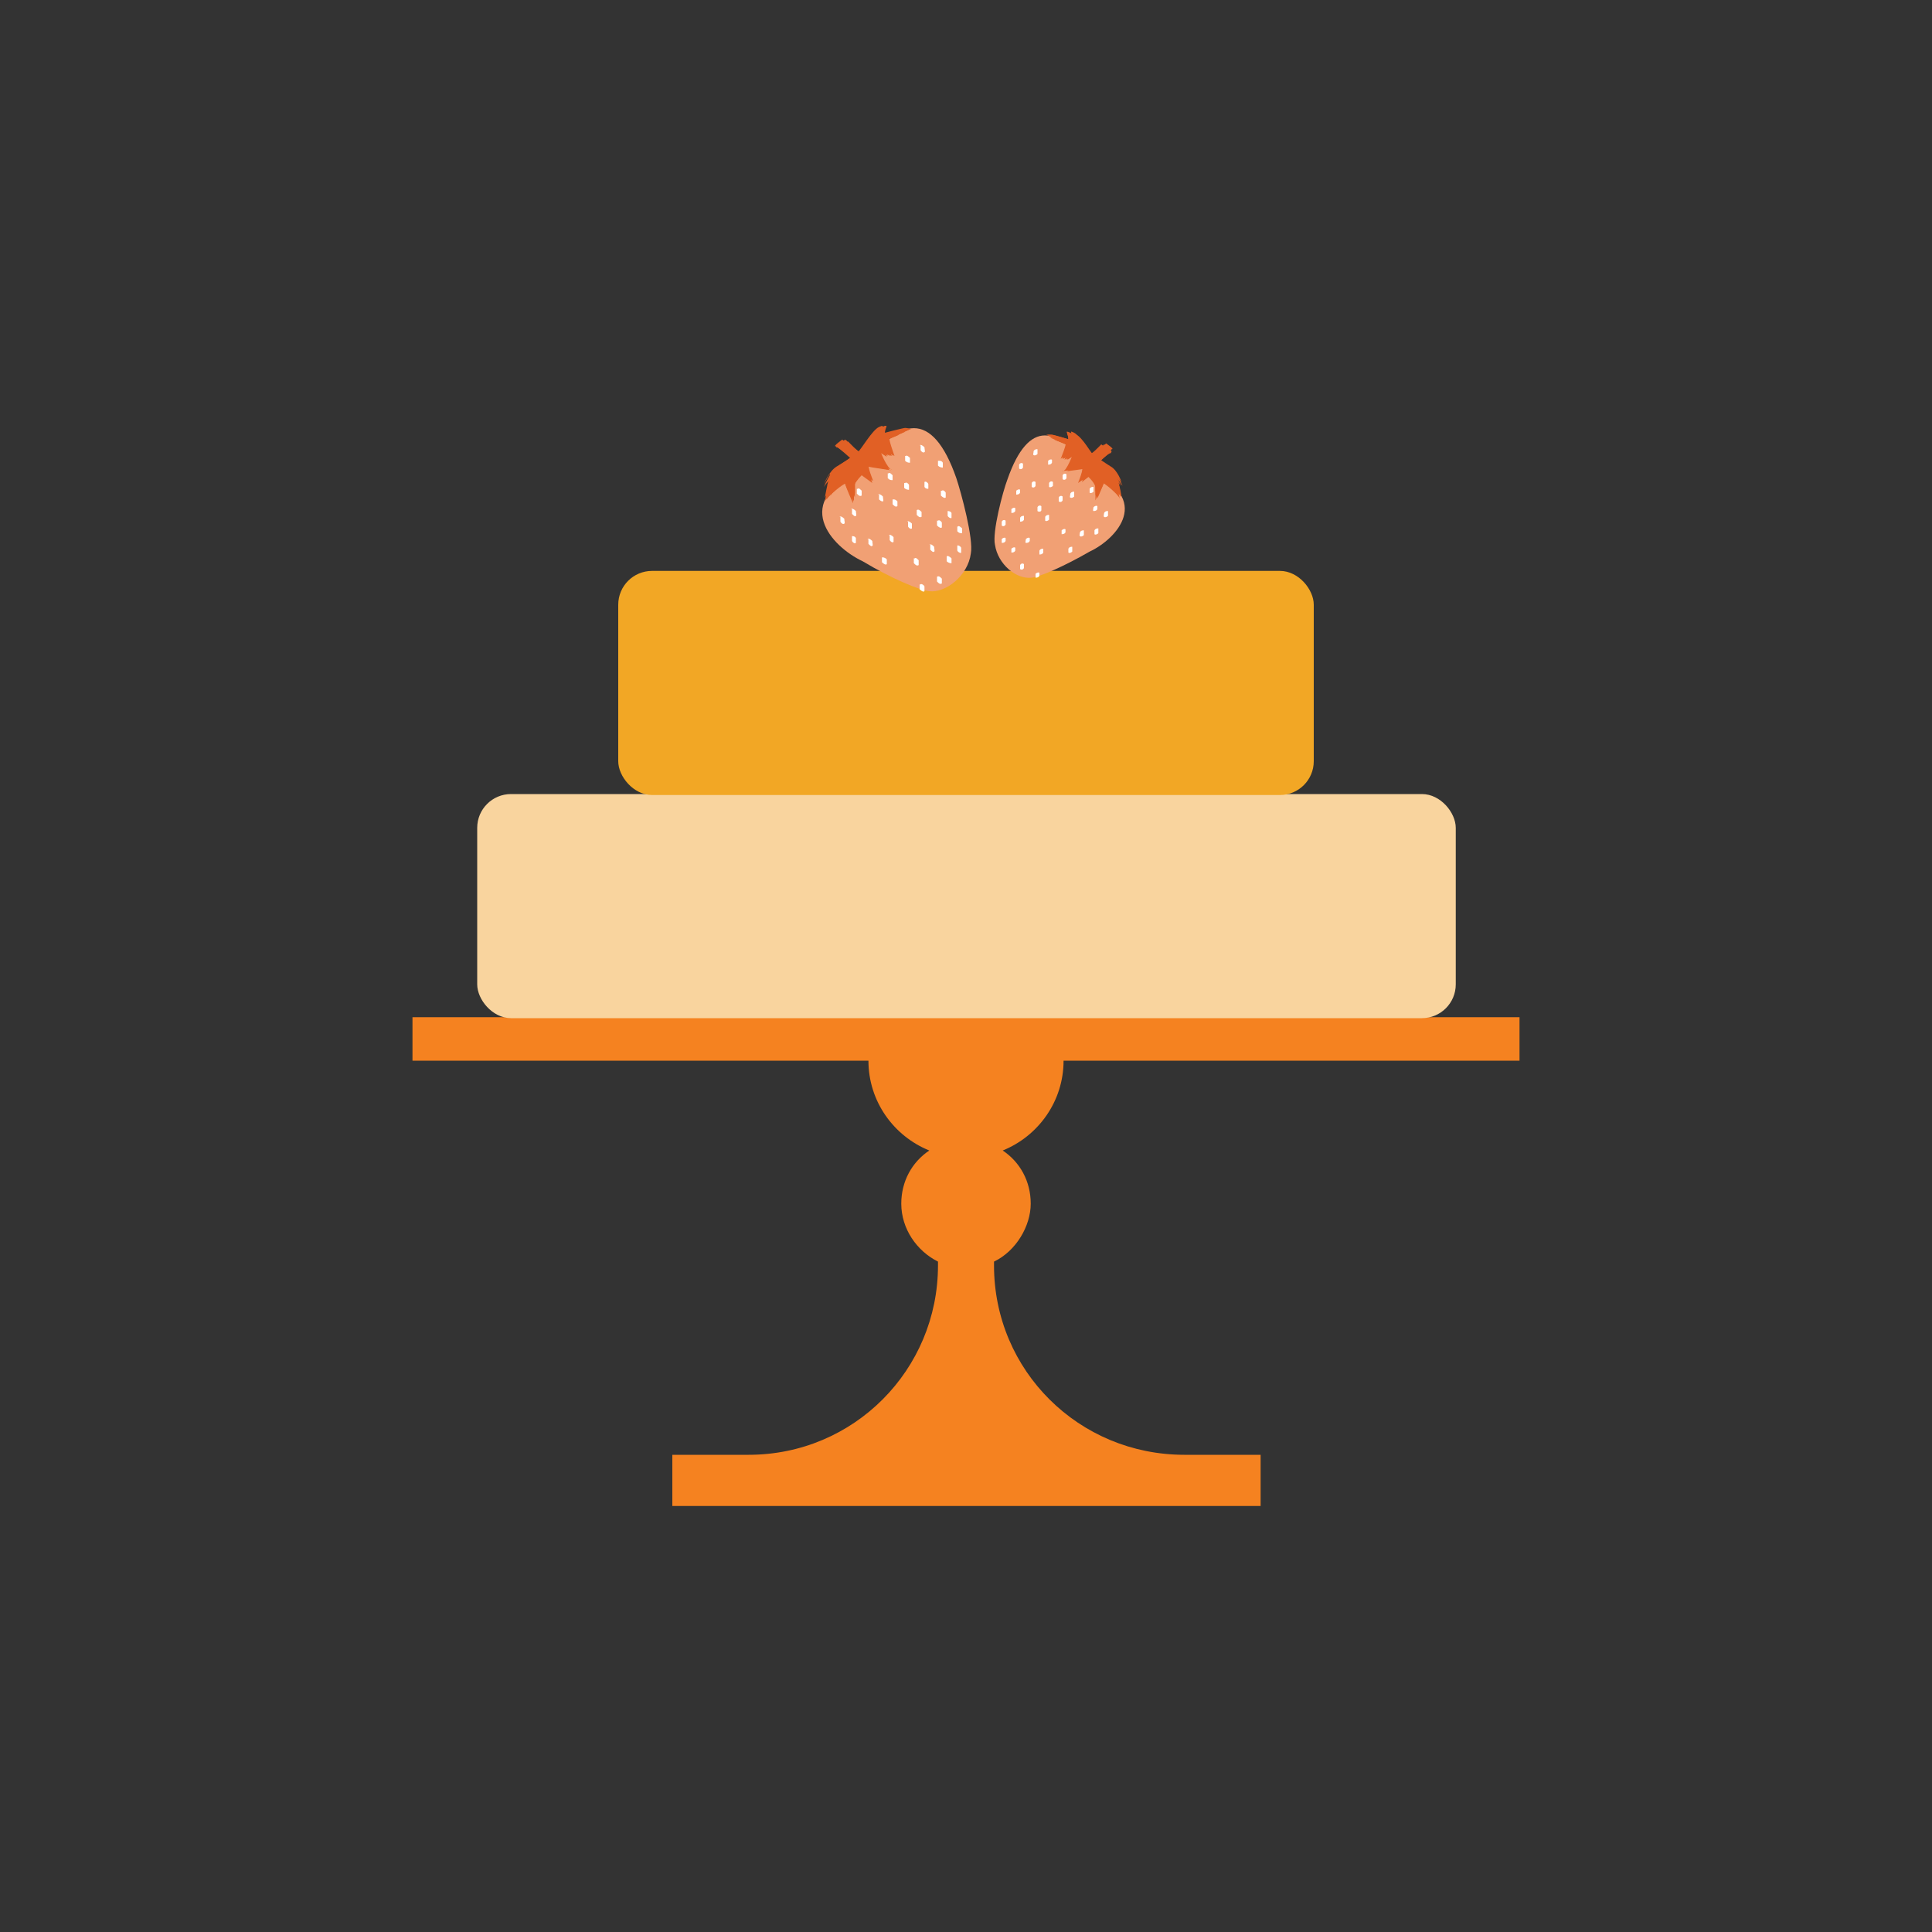 <?xml version="1.0" encoding="UTF-8"?>
<svg id="Layer_1" data-name="Layer 1" xmlns="http://www.w3.org/2000/svg" viewBox="0 0 20 20">
  <rect x="0" y="0" width="20" height="20" fill="#333333" stroke="none"/>
  <defs>
    <style>
      .cls-1 {
        fill: #f58220;
      }

      .cls-2 {
        fill: #f9d49e;
      }

      .cls-3 {
        fill: #f2a725;
      }

      .cls-4 {
        fill: #f1a074;
      }

      .cls-5 {
        fill: #fff;
      }

      .cls-6 {
        fill: #e16025;
      }
    </style>
  </defs>
  <path class="cls-1" d="M8.99,10.98h-4.72v-.45h11.46v.45h-4.72c0,.42-.26.78-.63.93.18.12.29.32.29.55s-.15.49-.38.6c0,.01,0,.03,0,.04,0,1.09.88,1.96,1.97,1.96h.79v.53h-6.09v-.53h.79c1.09,0,1.96-.88,1.96-1.96,0-.01,0-.03,0-.04-.22-.11-.38-.34-.38-.6,0-.23.11-.43.29-.55-.37-.15-.63-.51-.63-.93Z"/>
  <rect class="cls-2" x="4.94" y="8.22" width="10.13" height="2.32" rx=".35" ry=".35"/>
  <rect class="cls-3" x="6.4" y="5.91" width="7.2" height="2.32" rx=".35" ry=".35"/>
  <g>
    <path class="cls-4" d="M8.94,4.86c.36-.54.71-.63.96.09.05.15.18.63.15.78-.03.23-.26.41-.43.39-.1-.01-.39-.13-.69-.31-.32-.15-.76-.62.01-.96Z"/>
    <g>
      <path class="cls-6" d="M9.16,4.48s.19-.05.21-.05.06.01.06.01c0,0-.2.09-.23.09-.03,0,.05.19.05.19,0,0-.14-.1-.15-.08,0,.02.08.23.12.23s-.21-.03-.23-.04c-.02,0,.04.17.04.17l-.11-.08s-.1.1-.09.15c0,.05,0,.14,0,.14,0,0-.08-.18-.08-.2s-.2.14-.21.18c-.01.04.03-.18.06-.24.03-.06-.07.09-.07.09,0,0,.05-.14.14-.19.09-.05.15-.1.15-.1,0,0-.12-.12-.16-.12-.03,0,.07-.07.07-.07,0,0,.14.15.17.14.03-.01.15-.24.23-.28.08-.03.02,0,.02.07Z"/>
      <path class="cls-6" d="M9.16,4.49s.19-.05.21-.05.06,0,.06,0c0,0-.2.09-.22.09s.05.19.05.19c0,0-.14-.1-.15-.08s.08.22.12.22-.2-.03-.23-.04.04.16.04.16l-.11-.08s-.1.09-.09.15c0,.05,0,.14,0,.14,0,0-.08-.18-.08-.2s-.19.14-.2.18c-.01.04.03-.17.06-.23s-.06.09-.06.09c0,0,.05-.14.13-.19.09-.05.14-.1.14-.1,0,0-.12-.12-.15-.12-.03,0,.07-.07.07-.07,0,0,.14.15.17.14s.15-.24.22-.27c.07-.03.02,0,.02.07Z"/>
      <path class="cls-6" d="M9.15,4.5s.18-.05.2-.05.05,0,.05,0c0,0-.19.09-.22.09s.05.18.05.18c0,0-.14-.09-.15-.08s.08.22.12.22-.2-.03-.22-.04.04.16.04.16l-.11-.08s-.09.09-.09.14c0,.05,0,.13,0,.13,0,0-.08-.17-.08-.19s-.19.13-.2.17c-.01.04.03-.17.05-.23s-.06.09-.06.09c0,0,.05-.13.13-.18.09-.05.14-.09.14-.09,0,0-.12-.11-.15-.12-.03,0,.07-.07.07-.07,0,0,.13.15.16.13s.15-.23.22-.26c.07-.03.02,0,.02.07Z"/>
      <path class="cls-6" d="M9.14,4.5s.18-.05.2-.05.05,0,.05,0c0,0-.19.08-.21.09s.05.18.05.18c0,0-.13-.09-.14-.07s.07.21.11.21-.19-.03-.22-.04.04.16.04.16l-.11-.08s-.09.09-.08.14c0,.05,0,.13,0,.13,0,0-.08-.17-.08-.19s-.18.13-.19.17c-.01.04.03-.17.05-.22s-.06.08-.06.08c0,0,.04-.13.13-.18.08-.05.14-.09.14-.09,0,0-.11-.11-.15-.11-.03,0,.07-.07.07-.07,0,0,.13.14.16.13s.14-.23.21-.26c.07-.03.02,0,.02.07Z"/>
      <path class="cls-6" d="M9.13,4.51s.17-.05.19-.05.05,0,.05,0c0,0-.18.08-.21.09s.05.17.05.17c0,0-.13-.09-.14-.07s.07.21.11.21-.19-.03-.21-.04.04.15.04.15l-.1-.08s-.09.09-.08.13c0,.05,0,.12,0,.12,0,0-.07-.17-.07-.18s-.18.13-.19.17c-.01.04.03-.16.05-.21.03-.05-.06.08-.06.08,0,0,.04-.13.12-.17.08-.05.13-.09.13-.09,0,0-.11-.11-.14-.11s.06-.07.06-.07c0,0,.12.14.15.13.03-.01.14-.22.21-.25.07-.03.02,0,.02.07Z"/>
      <path class="cls-6" d="M9.13,4.52s.17-.05.19-.05.05,0,.05,0c0,0-.18.08-.2.08s.05.17.05.17c0,0-.13-.09-.13-.07s.07.2.11.2-.18-.03-.21-.03.04.15.04.15l-.1-.07s-.09.08-.08.13c0,.05,0,.12,0,.12,0,0-.07-.16-.07-.18s-.17.12-.18.16c-.01.04.03-.16.05-.21.03-.05-.06.08-.06.08,0,0,.04-.12.12-.17.08-.05.13-.09.13-.09,0,0-.11-.1-.14-.11s.06-.07.06-.07c0,0,.12.13.15.12.03-.01.13-.21.2-.24.07-.03.02,0,.02.07Z"/>
      <path class="cls-6" d="M9.12,4.52s.16-.05.18-.05.05,0,.05,0c0,0-.17.08-.2.08s.04.16.04.16c0,0-.12-.08-.13-.07s.07.19.11.19-.18-.03-.2-.03c-.02,0,.04.14.04.14l-.1-.07s-.08.08-.08.13c0,.05,0,.12,0,.12,0,0-.07-.16-.07-.17s-.17.12-.18.16c-.01.04.02-.15.05-.2.02-.05-.06.08-.06.08,0,0,.04-.12.12-.16.08-.05.13-.08.13-.08,0,0-.11-.1-.13-.11s.06-.06.06-.06c0,0,.12.13.15.12.03-.01.13-.21.2-.24.07-.03.02,0,.02.06Z"/>
      <path class="cls-6" d="M9.11,4.53s.16-.05.18-.05.05,0,.05,0c0,0-.17.07-.19.08s.04.16.04.16c0,0-.12-.08-.13-.07s.07.19.1.19-.17-.02-.19-.03c-.02,0,.04.14.04.14l-.09-.07s-.08.08-.07.12c0,.05,0,.11,0,.11,0,0-.07-.15-.07-.17s-.16.12-.17.15.02-.15.05-.2c.02-.05-.06.07-.06.07,0,0,.04-.12.11-.16.08-.05.12-.08.12-.08,0,0-.1-.1-.13-.1s.06-.06.06-.06c0,0,.11.13.14.12.03-.01.13-.2.19-.23.06-.03.02,0,.02.06Z"/>
      <path class="cls-6" d="M9.1,4.53s.15-.04.17-.04.05,0,.05,0c0,0-.16.07-.18.08s.04.16.04.16c0,0-.11-.08-.12-.06s.06.18.1.18-.17-.02-.19-.03c-.02,0,.03.14.03.14l-.09-.07s-.08.08-.07.12c0,.04,0,.11,0,.11,0,0-.06-.15-.06-.16s-.16.11-.17.15.02-.14.05-.19c.02-.05-.05.07-.05.07,0,0,.04-.11.11-.16.07-.04.12-.08.12-.08,0,0-.1-.1-.13-.1s.06-.06.06-.06c0,0,.11.12.14.11.03-.01.12-.2.18-.22.06-.03.02,0,.02.06Z"/>
      <path class="cls-6" d="M9.1,4.54s.15-.04.17-.04.04,0,.04,0c0,0-.16.07-.18.07-.02,0,.04.15.04.15,0,0-.11-.08-.12-.06,0,.02.06.18.1.18s-.16-.02-.18-.03c-.02,0,.03.13.03.13l-.09-.07s-.08.07-.07.12c0,.04,0,.11,0,.11,0,0-.06-.14-.06-.16s-.15.11-.16.14c-.01.03.02-.14.04-.19.02-.05-.05.07-.05.07,0,0,.04-.11.11-.15.07-.04.12-.08.12-.08,0,0-.1-.09-.12-.1-.03,0,.06-.06.06-.06,0,0,.11.12.13.11.03-.01.12-.19.18-.22.06-.03.02,0,.02.06Z"/>
    </g>
    <g>
      <path class="cls-5" d="M9.53,4.61s0,.03,0,.05c.01.02.03.03.04.02.01,0,0-.03,0-.05-.02-.02-.04-.03-.05-.02Z"/>
      <path class="cls-5" d="M9.37,4.72s0,.03,0,.05c.02.02.04.02.05.02,0,0,0-.03,0-.05-.02-.02-.04-.03-.04-.02Z"/>
      <path class="cls-5" d="M9.36,5s0,.03,0,.05c.02.02.04.02.05.02,0,0,0-.03,0-.05-.01-.02-.03-.03-.04-.02Z"/>
      <path class="cls-5" d="M9.19,4.9s0,.03,0,.05c.02.02.03.02.05.02,0,0,0-.03,0-.05-.02-.02-.03-.03-.04-.02Z"/>
      <path class="cls-5" d="M9.1,5.12s0,.03,0,.05c.02.02.03.02.04.02.01,0,0-.03,0-.05-.02-.02-.04-.03-.05-.02Z"/>
      <path class="cls-5" d="M8.87,5.06s0,.03,0,.05c.02.02.03.03.05.02,0,0,0-.03,0-.05-.02-.02-.03-.03-.04-.02Z"/>
      <path class="cls-5" d="M8.82,5.27s0,.03,0,.05c.02.02.03.03.04.02.01,0,0-.03,0-.05-.02-.02-.04-.03-.05-.02Z"/>
      <path class="cls-5" d="M8.7,5.35s0,.03,0,.05c.01.02.03.03.04.02.01,0,0-.03,0-.05-.02-.02-.04-.03-.05-.02Z"/>
      <path class="cls-5" d="M8.82,5.55s0,.03,0,.05c.01.02.03.03.04.02,0,0,0-.03,0-.05-.01-.02-.03-.02-.04-.02Z"/>
      <path class="cls-5" d="M8.99,5.58s0,.03,0,.05c.02.02.03.03.04.02.01,0,0-.03,0-.05-.02-.02-.04-.03-.05-.02Z"/>
      <path class="cls-5" d="M9.13,5.77s0,.03,0,.05c.02.02.04.03.05.02,0,0,0-.03,0-.05-.02-.02-.04-.02-.04-.02Z"/>
      <path class="cls-5" d="M9.21,5.54s0,.03,0,.05c.01.02.03.03.04.02,0,0,0-.03,0-.05-.02-.02-.04-.03-.05-.02Z"/>
      <path class="cls-5" d="M9.4,5.4s0,.03,0,.05c.01.02.03.03.04.02,0,0,0-.03,0-.05-.02-.02-.04-.03-.05-.02Z"/>
      <path class="cls-5" d="M9.24,5.17s0,.03,0,.05c.02.02.03.03.05.02,0,0,0-.03,0-.05-.02-.02-.03-.02-.04-.02Z"/>
      <path class="cls-5" d="M9.49,5.28s0,.03,0,.05c.02.02.03.03.05.02,0,0,0-.03,0-.05-.02-.02-.03-.03-.05-.02Z"/>
      <path class="cls-5" d="M9.57,4.99s0,.03,0,.05c.01.02.03.02.04.02,0,0,0-.03,0-.05-.01-.02-.03-.03-.04-.02Z"/>
      <path class="cls-5" d="M9.74,5.08s0,.03,0,.05c.02.02.04.03.05.02,0,0,0-.03,0-.05-.01-.02-.03-.03-.04-.02Z"/>
      <path class="cls-5" d="M9.81,5.29s0,.03,0,.05c.01.02.04.03.04.02,0,0,0-.03,0-.05-.01-.02-.04-.02-.04-.02Z"/>
      <path class="cls-5" d="M9.7,5.39s0,.03,0,.05c.02.02.04.03.05.02,0,0,0-.03,0-.05-.01-.02-.03-.03-.04-.02Z"/>
      <path class="cls-5" d="M9.63,5.64s0,.03,0,.05c.02.02.03.03.04.02.01,0,0-.03,0-.05-.02-.02-.03-.03-.05-.02Z"/>
      <path class="cls-5" d="M9.46,5.78s0,.03,0,.05c.02.02.03.03.05.02,0,0,0-.03,0-.05-.02-.02-.03-.03-.04-.02Z"/>
      <path class="cls-5" d="M9.52,6.05s0,.03,0,.05c.02.02.04.03.05.02,0,0,0-.03,0-.05-.01-.02-.04-.03-.04-.02Z"/>
      <path class="cls-5" d="M9.7,5.97s0,.03,0,.05c.02.02.03.03.05.02,0,0,0-.03,0-.05-.02-.02-.03-.03-.05-.02Z"/>
      <path class="cls-5" d="M9.8,5.76s0,.03,0,.05c.02.02.04.02.05.02,0,0,0-.03,0-.05-.02-.02-.04-.03-.05-.02Z"/>
      <path class="cls-5" d="M9.91,5.65s0,.03,0,.05c.01.02.04.03.04.02,0,0,0-.03,0-.05-.01-.02-.04-.03-.04-.02Z"/>
      <path class="cls-5" d="M9.91,5.45s0,.03,0,.05c.02.02.03.02.05.02,0,0,0-.03,0-.05-.02-.02-.04-.03-.04-.02Z"/>
      <path class="cls-5" d="M9.71,4.77s0,.03,0,.05c.02.02.04.02.05.02,0,0,0-.03,0-.05-.01-.02-.03-.02-.04-.02Z"/>
    </g>
  </g>
  <g>
    <path class="cls-4" d="M11.27,4.88c-.31-.47-.62-.55-.84.08-.05.13-.16.55-.13.68.03.2.22.36.38.34.09-.01.34-.12.6-.27.28-.13.66-.55-.01-.83Z"/>
    <g>
      <path class="cls-6" d="M11.07,4.55s-.17-.05-.19-.05-.05,0-.05,0c0,0,.18.08.2.08.02,0-.05.17-.05.17,0,0,.13-.09.13-.07,0,.02-.07.2-.11.2s.18-.03.2-.03c.02,0-.04.15-.04.15l.1-.07s.09.08.08.13c0,.05,0,.12,0,.12,0,0,.07-.16.07-.18s.17.12.18.16c.01.04-.03-.16-.05-.21-.03-.05.06.08.06.08,0,0-.04-.12-.12-.17-.08-.05-.13-.09-.13-.09,0,0,.11-.1.14-.11.03,0-.06-.06-.06-.06,0,0-.12.13-.15.12-.03-.01-.13-.21-.2-.24-.07-.03-.02,0-.02.07Z"/>
      <path class="cls-6" d="M11.07,4.55s-.16-.05-.18-.05-.05,0-.05,0c0,0,.17.08.2.08.02,0-.04.17-.04.17,0,0,.12-.08.13-.07,0,.02-.07.19-.11.19s.18-.03.2-.03-.04.14-.04.14l.1-.07s.08.08.08.13c0,.05,0,.12,0,.12,0,0,.07-.16.07-.17s.17.12.18.16c.01.04-.02-.15-.05-.2s.06.08.06.08c0,0-.04-.12-.12-.16-.08-.05-.13-.08-.13-.08,0,0,.11-.1.13-.11.03,0-.06-.06-.06-.06,0,0-.12.13-.15.12-.03-.01-.13-.21-.2-.24-.07-.03-.02,0-.02.06Z"/>
      <path class="cls-6" d="M11.08,4.56s-.16-.05-.18-.05-.05,0-.05,0c0,0,.17.07.19.08.02,0-.04.16-.04.16,0,0,.12-.08.13-.07,0,.02-.07.19-.1.19s.17-.02.19-.03-.04.14-.04.14l.1-.07s.08.08.08.12c0,.05,0,.11,0,.11,0,0,.07-.15.07-.17s.16.12.17.15c.01.04-.02-.15-.05-.2s.06.07.06.07c0,0-.04-.12-.11-.16-.08-.05-.12-.08-.12-.08,0,0,.1-.1.13-.1.03,0-.06-.06-.06-.06,0,0-.12.13-.14.12-.03-.01-.13-.2-.19-.23-.06-.03-.02,0-.02.06Z"/>
      <path class="cls-6" d="M11.09,4.56s-.15-.04-.17-.04-.05,0-.05,0c0,0,.16.07.19.08.02,0-.04.16-.04.16,0,0,.12-.08.12-.06,0,.02-.07.18-.1.18s.17-.02.19-.03-.03.14-.03.14l.09-.07s.08.08.07.12c0,.04,0,.11,0,.11,0,0,.07-.15.07-.16s.16.11.17.15c.01.04-.02-.14-.05-.19s.05.07.05.07c0,0-.04-.11-.11-.16-.07-.04-.12-.08-.12-.08,0,0,.1-.1.13-.1.03,0-.06-.06-.06-.06,0,0-.11.12-.14.11s-.12-.2-.19-.23c-.06-.03-.02,0-.02.06Z"/>
      <path class="cls-6" d="M11.09,4.57s-.15-.04-.17-.04-.05,0-.05,0c0,0,.16.07.18.07.02,0-.04.15-.04.15,0,0,.11-.08.12-.06,0,.02-.06.18-.1.18s.17-.02.18-.03-.03.13-.03.13l.09-.07s.08.08.07.12c0,.04,0,.11,0,.11,0,0,.06-.14.06-.16s.15.11.17.14c.01.04-.02-.14-.05-.19s.05.07.05.07c0,0-.04-.11-.11-.15-.07-.04-.12-.08-.12-.08,0,0,.1-.09.12-.1.03,0-.06-.06-.06-.06,0,0-.11.12-.14.11s-.12-.19-.18-.22c-.06-.03-.02,0-.02.06Z"/>
      <path class="cls-6" d="M11.1,4.57s-.15-.04-.16-.04-.04,0-.04,0c0,0,.15.07.18.07.02,0-.04.15-.04.15,0,0,.11-.08.12-.06s-.06.17-.1.17.16-.02.18-.03c.02,0-.03.13-.03.13l.09-.06s.08.07.07.11c0,.04,0,.11,0,.11,0,0,.06-.14.06-.16s.15.11.16.14c.01.03-.02-.14-.04-.18s.05.07.05.07c0,0-.04-.11-.11-.15-.07-.04-.11-.08-.11-.08,0,0,.1-.09.12-.1.03,0-.05-.06-.05-.06,0,0-.11.12-.13.11s-.12-.19-.18-.21c-.06-.03-.02,0-.02.06Z"/>
      <path class="cls-6" d="M11.11,4.58s-.14-.04-.16-.04-.04,0-.04,0c0,0,.15.07.17.07s-.04.14-.04.14c0,0,.11-.07.11-.06s-.06.17-.09.17.16-.02.17-.03c.02,0-.03.13-.03.13l.09-.06s.07.07.07.11c0,.04,0,.1,0,.1,0,0,.06-.14.06-.15s.15.1.16.14c.01.03-.02-.13-.04-.18-.02-.04.05.07.05.07,0,0-.04-.1-.1-.14-.07-.04-.11-.07-.11-.07,0,0,.09-.09.12-.09.02,0-.05-.06-.05-.06,0,0-.1.11-.13.1s-.11-.18-.17-.21c-.06-.03-.02,0-.02.06Z"/>
      <path class="cls-6" d="M11.11,4.59s-.14-.04-.16-.04-.04,0-.04,0c0,0,.15.06.17.07s-.04.14-.04.14c0,0,.1-.07.11-.06s-.06.17-.09.17.15-.02.17-.03c.02,0-.03.12-.03.12l.08-.06s.07.07.07.11c0,.04,0,.1,0,.1,0,0,.06-.13.06-.15s.14.1.15.13-.02-.13-.04-.17c-.02-.04.05.06.05.06,0,0-.03-.1-.1-.14-.07-.04-.11-.07-.11-.07,0,0,.09-.09.11-.09.02,0-.05-.05-.05-.05,0,0-.1.11-.12.1s-.11-.18-.17-.2c-.06-.03-.02,0-.02.05Z"/>
      <path class="cls-6" d="M11.12,4.59s-.13-.04-.15-.04-.04,0-.04,0c0,0,.14.06.16.07s-.04.14-.04.14c0,0,.1-.07.11-.06s-.06.16-.09.16.15-.02.16-.03-.03.12-.03.12l.08-.06s.07.07.06.1c0,.04,0,.1,0,.1,0,0,.06-.13.06-.14s.14.1.15.13-.02-.13-.04-.17c-.02-.04.05.06.05.06,0,0-.03-.1-.1-.14-.06-.04-.1-.07-.1-.07,0,0,.09-.08.11-.09.02,0-.05-.05-.05-.05,0,0-.1.11-.12.1s-.11-.17-.16-.2c-.05-.02-.02,0-.02.05Z"/>
      <path class="cls-6" d="M11.13,4.6s-.13-.04-.15-.04-.04,0-.04,0c0,0,.14.06.16.06.02,0-.04.13-.04.13,0,0,.1-.07.1-.05,0,.01-.06.16-.08.16s.14-.02.16-.03c.02,0-.03.11-.03.11l.08-.06s.07.06.06.1c0,.04,0,.09,0,.09,0,0,.06-.12.06-.14s.13.09.14.12c0,.03-.02-.12-.04-.16-.02-.04.05.06.05.06,0,0-.03-.09-.09-.13-.06-.04-.1-.07-.1-.07,0,0,.08-.08.11-.08.02,0-.05-.05-.05-.05,0,0-.09.1-.12.09-.02-.01-.1-.17-.16-.19s-.02,0-.02.05Z"/>
    </g>
    <g>
      <path class="cls-5" d="M10.74,4.66s0,.03,0,.04c-.01.01-.03.02-.04.01-.01,0,0-.02,0-.04.01-.02.03-.02.04-.02Z"/>
      <path class="cls-5" d="M10.89,4.75s0,.02,0,.04c-.01.02-.03.02-.04.02,0,0,0-.03,0-.04.01-.01.03-.02.04-.01Z"/>
      <path class="cls-5" d="M10.9,4.99s0,.02,0,.04c-.01.01-.03.02-.04.01,0,0,0-.02,0-.04.01-.02.03-.02.04-.01Z"/>
      <path class="cls-5" d="M11.04,4.91s0,.02,0,.04c-.01.02-.03.02-.04.01,0,0,0-.02,0-.04.01-.02.03-.02.04-.01Z"/>
      <path class="cls-5" d="M11.12,5.1s0,.03,0,.04c-.01.01-.03.02-.04.01-.01,0,0-.02,0-.04.01-.02.03-.02.04-.02Z"/>
      <path class="cls-5" d="M11.32,5.05s0,.03,0,.04c-.01.01-.03.02-.04.01,0,0,0-.02,0-.04.01-.02.03-.02.04-.02Z"/>
      <path class="cls-5" d="M11.36,5.23s0,.02,0,.04c-.01.02-.03.02-.04.02-.01,0,0-.03,0-.04.01-.01.03-.02.04-.01Z"/>
      <path class="cls-5" d="M11.47,5.3s0,.03,0,.04c-.01.01-.03.02-.04.01-.01,0,0-.03,0-.04.01-.02.03-.02.04-.02Z"/>
      <path class="cls-5" d="M11.37,5.48s0,.03,0,.04c-.01.01-.03.02-.04.01,0,0,0-.03,0-.04.01-.02.03-.02.04-.02Z"/>
      <path class="cls-5" d="M11.22,5.5s0,.03,0,.04c-.01.01-.03.02-.04.01-.01,0,0-.03,0-.04.01-.02.03-.02.04-.02Z"/>
      <path class="cls-5" d="M11.1,5.67s0,.03,0,.04c-.01.01-.03.02-.04.01,0,0,0-.03,0-.04.01-.02.03-.02.04-.02Z"/>
      <path class="cls-5" d="M11.03,5.47s0,.02,0,.04c-.01.02-.03.02-.04.02,0,0,0-.03,0-.04.01-.01.03-.02.04-.01Z"/>
      <path class="cls-5" d="M10.86,5.34s0,.03,0,.04c-.01.01-.03.02-.04.01,0,0,0-.02,0-.04.01-.02.03-.02.04-.02Z"/>
      <path class="cls-5" d="M11,5.14s0,.02,0,.04c-.01.02-.03.02-.04.01,0,0,0-.02,0-.04.01-.02.03-.02.04-.01Z"/>
      <path class="cls-5" d="M10.78,5.24s0,.02,0,.04-.03.02-.04.01c0,0,0-.03,0-.04.01-.02.03-.02.04-.01Z"/>
      <path class="cls-5" d="M10.72,4.99s0,.02,0,.04c-.01.02-.03.02-.04.01,0,0,0-.02,0-.04.01-.02.03-.02.04-.01Z"/>
      <path class="cls-5" d="M10.56,5.06s0,.02,0,.04c-.01.02-.03.02-.04.02,0,0,0-.03,0-.04.01-.01.03-.02.04-.01Z"/>
      <path class="cls-5" d="M10.51,5.25s0,.02,0,.04c-.01.02-.03.02-.04.02,0,0,0-.03,0-.04.01-.01.03-.02.04-.01Z"/>
      <path class="cls-5" d="M10.6,5.34s0,.03,0,.04c-.01.02-.03.02-.04.02,0,0,0-.03,0-.04.01-.02.03-.02.04-.02Z"/>
      <path class="cls-5" d="M10.66,5.56s0,.03,0,.04c-.01.02-.03.02-.04.02-.01,0,0-.03,0-.04.01-.01.03-.02.04-.01Z"/>
      <path class="cls-5" d="M10.8,5.68s0,.03,0,.04c-.01.02-.03.02-.04.02,0,0,0-.03,0-.04.01-.02.03-.02.04-.02Z"/>
      <path class="cls-5" d="M10.76,5.92s0,.02,0,.04c-.01.02-.03.02-.04.02,0,0,0-.03,0-.04.01-.01.03-.02.04-.01Z"/>
      <path class="cls-5" d="M10.6,5.84s0,.02,0,.04c-.01.02-.03.02-.04.01,0,0,0-.02,0-.04.01-.02.03-.02.04-.01Z"/>
      <path class="cls-5" d="M10.51,5.66s0,.02,0,.04c-.01.02-.03.02-.04.02,0,0,0-.03,0-.04.01-.01.03-.02.04-.01Z"/>
      <path class="cls-5" d="M10.41,5.56s0,.03,0,.04c-.01.02-.03.02-.04.02,0,0,0-.03,0-.04.01-.01.03-.02.04-.01Z"/>
      <path class="cls-5" d="M10.41,5.39s0,.02,0,.04c-.01.02-.03.02-.04.01,0,0,0-.02,0-.04.01-.02.03-.02.04-.01Z"/>
      <path class="cls-5" d="M10.59,4.8s0,.02,0,.04c-.01.02-.03.02-.04.01,0,0,0-.02,0-.04.01-.02.03-.02.04-.01Z"/>
    </g>
  </g>
</svg>